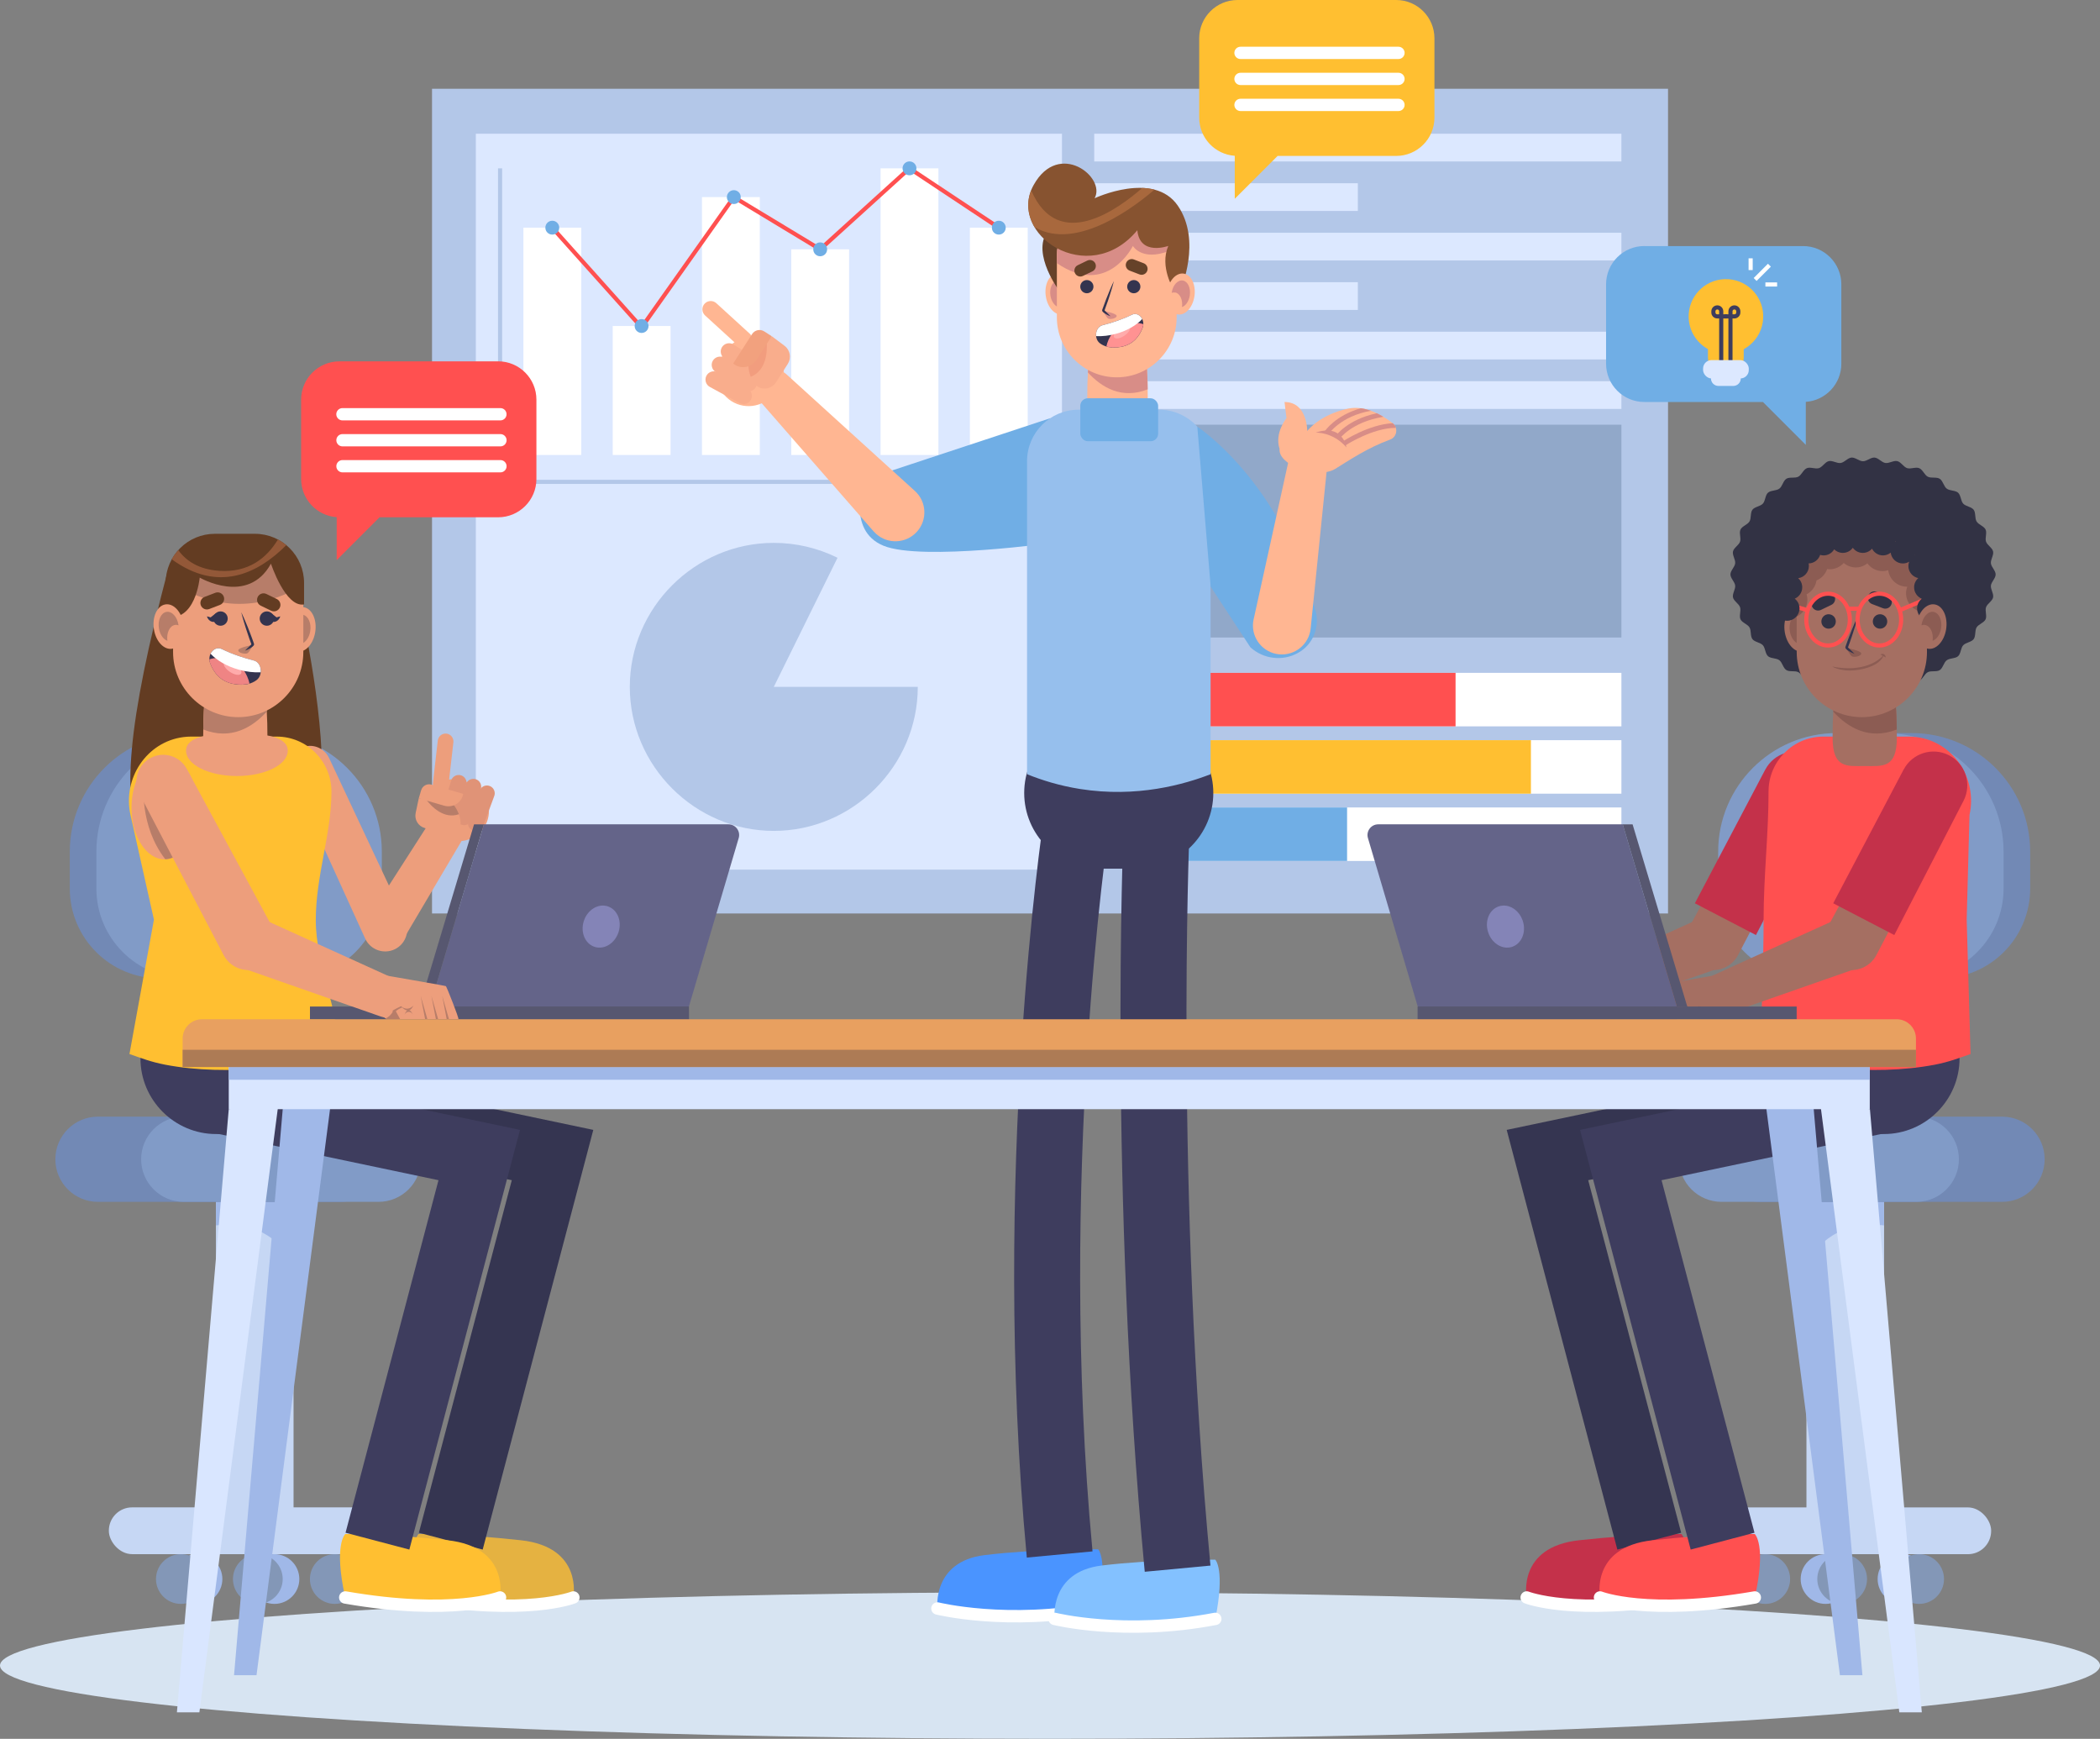 <?xml version="1.0" encoding="UTF-8"?>
<svg xmlns="http://www.w3.org/2000/svg" viewBox="0 0 509.13 421.52">
  <rect x="0" y="0" width="509.13" height="421.52" fill="#808080" stroke="none"/>
  <defs>
    <style>
      .cls-1 {
        fill: #a0b8e8;
      }

      .cls-1, .cls-2, .cls-3, .cls-4, .cls-5, .cls-6, .cls-7, .cls-8, .cls-9, .cls-10, .cls-11, .cls-12, .cls-13, .cls-14, .cls-15, .cls-16, .cls-17, .cls-18, .cls-19, .cls-20, .cls-21, .cls-22, .cls-23, .cls-24, .cls-25, .cls-26, .cls-27, .cls-28, .cls-29, .cls-30, .cls-31, .cls-32, .cls-33, .cls-34, .cls-35, .cls-36, .cls-37, .cls-38, .cls-39, .cls-40, .cls-41, .cls-42, .cls-43, .cls-44, .cls-45 {
        stroke-width: 0px;
      }

      .cls-2 {
        fill: #ff9292;
      }

      .cls-3 {
        fill: #f29d7e;
      }

      .cls-4 {
        fill: #323244;
      }

      .cls-5 {
        fill: #819bc7;
      }

      .cls-46 {
        stroke: #b3c7e8;
      }

      .cls-46, .cls-47, .cls-48, .cls-49, .cls-50, .cls-51, .cls-52, .cls-53 {
        fill: none;
      }

      .cls-46, .cls-47, .cls-48, .cls-49, .cls-51, .cls-52 {
        stroke-miterlimit: 10;
      }

      .cls-6 {
        fill: #c6d7f4;
      }

      .cls-7 {
        fill: #e5b241;
      }

      .cls-47, .cls-53 {
        stroke: #fff;
      }

      .cls-8 {
        fill: #f2a17e;
      }

      .cls-9 {
        fill: #664229;
      }

      .cls-10 {
        fill: #ffabab;
      }

      .cls-11 {
        fill: #8397b7;
      }

      .cls-12 {
        fill: #d88d87;
      }

      .cls-13 {
        fill: #dce8ff;
      }

      .cls-14 {
        fill: #c4314a;
      }

      .cls-15 {
        fill: #646489;
      }

      .cls-16 {
        fill: #34344f;
      }

      .cls-17 {
        fill: #e09377;
      }

      .cls-18 {
        fill: #ed9e7c;
      }

      .cls-19 {
        fill: #ffbf31;
      }

      .cls-20 {
        fill: #3e3d5e;
      }

      .cls-21 {
        fill: #83c1ff;
      }

      .cls-22 {
        fill: #875330;
      }

      .cls-48, .cls-49 {
        stroke: #3e3d5e;
      }

      .cls-23 {
        fill: #b3c7e8;
      }

      .cls-24 {
        fill: #ffb692;
      }

      .cls-25 {
        fill: #fff;
      }

      .cls-26 {
        fill: #935838;
      }

      .cls-27 {
        fill: #b77d69;
      }

      .cls-28 {
        fill: #7289b5;
      }

      .cls-29 {
        fill: #ef8484;
      }

      .cls-30 {
        fill: #8484b7;
      }

      .cls-49, .cls-51 {
        stroke-width: 16px;
      }

      .cls-31 {
        fill: #8c5c53;
      }

      .cls-32 {
        fill: #e8a060;
      }

      .cls-33 {
        fill: #96bfed;
      }

      .cls-34 {
        fill: #4a94ff;
      }

      .cls-50 {
        stroke: #fbb03b;
      }

      .cls-50, .cls-53 {
        stroke-linecap: round;
        stroke-linejoin: round;
      }

      .cls-35 {
        fill: #91a8c9;
      }

      .cls-36 {
        fill: #d7e4f2;
      }

      .cls-37 {
        fill: #a56f62;
      }

      .cls-38 {
        fill: #575770;
      }

      .cls-39 {
        fill: #d9e6ff;
      }

      .cls-51 {
        stroke: #353551;
      }

      .cls-40 {
        fill: #633c22;
      }

      .cls-41 {
        fill: #ad7b55;
      }

      .cls-42 {
        fill: #a8683d;
      }

      .cls-43 {
        fill: #f9ad8c;
      }

      .cls-44 {
        fill: #70aee5;
      }

      .cls-52 {
        stroke: #ff5050;
      }

      .cls-45 {
        fill: #ff5050;
      }

      .cls-53 {
        stroke-width: 3px;
      }
    </style>
  </defs>
  <g id="BACKGROUND">
    <ellipse class="cls-36" cx="254.57" cy="403.75" rx="254.57" ry="17.76"/>
    <g>
      <rect class="cls-23" x="104.74" y="21.52" width="299.66" height="199.92"/>
      <rect class="cls-13" x="115.36" y="32.42" width="142.11" height="178.39"/>
      <rect class="cls-13" x="265.29" y="32.42" width="127.81" height="6.72"/>
      <rect class="cls-13" x="265.29" y="44.42" width="63.91" height="6.72"/>
      <rect class="cls-13" x="265.29" y="56.42" width="127.81" height="6.72"/>
      <rect class="cls-13" x="265.29" y="68.41" width="63.91" height="6.72"/>
      <rect class="cls-13" x="265.29" y="80.41" width="127.81" height="6.72"/>
      <g>
        <rect class="cls-25" x="265.29" y="163.11" width="127.81" height="12.97"/>
        <rect class="cls-45" x="265.29" y="163.11" width="87.6" height="12.97"/>
        <rect class="cls-25" x="265.29" y="179.43" width="127.81" height="12.97"/>
        <rect class="cls-19" x="265.29" y="179.43" width="105.87" height="12.97"/>
        <rect class="cls-25" x="265.29" y="195.74" width="127.81" height="12.97"/>
        <rect class="cls-44" x="265.29" y="195.74" width="61.3" height="12.97"/>
      </g>
      <rect class="cls-13" x="265.29" y="92.41" width="127.81" height="6.72"/>
      <rect class="cls-35" x="265.29" y="102.95" width="127.81" height="51.59"/>
      <g>
        <polyline class="cls-46" points="121.24 40.81 121.24 116.81 245.34 116.81"/>
        <rect class="cls-25" x="126.9" y="55.19" width="14.02" height="55.1"/>
        <rect class="cls-25" x="148.55" y="79.03" width="14.02" height="31.26"/>
        <rect class="cls-25" x="170.19" y="47.78" width="14.02" height="62.51"/>
        <rect class="cls-25" x="191.84" y="60.44" width="14.02" height="49.85"/>
        <rect class="cls-25" x="213.49" y="40.81" width="14.02" height="69.48"/>
        <rect class="cls-25" x="235.14" y="55.19" width="14.02" height="55.1"/>
        <polyline class="cls-52" points="133.9 55.19 155.55 79.37 177.91 47.78 198.85 60.44 220.5 40.81 242.15 55.19"/>
        <path class="cls-44" d="m135.58,55.19c0,.93-.75,1.68-1.68,1.68s-1.68-.75-1.68-1.68.75-1.68,1.68-1.68,1.68.75,1.68,1.68Z"/>
        <path class="cls-44" d="m157.23,79.03c0,.93-.75,1.68-1.68,1.68s-1.68-.75-1.68-1.68.75-1.68,1.68-1.68,1.68.75,1.68,1.68Z"/>
        <path class="cls-44" d="m179.59,47.78c0,.93-.75,1.68-1.68,1.68s-1.68-.75-1.68-1.68.75-1.68,1.68-1.68,1.68.75,1.68,1.68Z"/>
        <path class="cls-44" d="m200.53,60.44c0,.93-.75,1.68-1.68,1.68s-1.68-.75-1.68-1.68.75-1.68,1.68-1.68,1.68.75,1.68,1.68Z"/>
        <path class="cls-44" d="m222.18,40.81c0,.93-.75,1.68-1.68,1.68s-1.68-.75-1.68-1.68.75-1.68,1.68-1.68,1.68.75,1.68,1.68Z"/>
        <path class="cls-44" d="m243.83,55.19c0,.93-.75,1.68-1.68,1.68s-1.68-.75-1.68-1.68.75-1.68,1.68-1.68,1.68.75,1.68,1.68Z"/>
      </g>
      <path class="cls-23" d="m187.6,166.51h34.91c0,19.15-15.76,34.91-34.91,34.91s-34.91-15.76-34.91-34.91,15.76-34.91,34.91-34.91c5.36,0,10.65,1.23,15.45,3.61l-15.45,31.3Z"/>
    </g>
  </g>
  <g id="OBJECTS">
    <g>
      <g>
        <g>
          <path class="cls-44" d="m254.62,101.38l-45.02,14.87s-4.63,12.27,4.61,16.05c9.24,3.78,42.01-.83,42.01-.83l-1.61-30.09Z"/>
          <g>
            <path class="cls-20" d="m266.65,173.89h9.17c10.09,0,18.34,8.25,18.34,18.34h0c0,10.09-8.25,18.34-18.34,18.34h-9.17c-10.09,0-18.34-8.25-18.34-18.34h0c0-10.09,8.25-18.34,18.34-18.34Z"/>
            <g>
              <g>
                <path class="cls-34" d="m266.24,375.57s2.42,2.39,0,14.36c0,0-23.69,4.5-38.97,0,0,0-1.34-11.4,11.46-12.95,12.8-1.55,27.51-1.41,27.51-1.41Z"/>
                <path class="cls-53" d="m227.27,389.92s16.94,4.22,38.97,0"/>
              </g>
              <path class="cls-49" d="m260.83,200.51s-12.57,84.37-3.92,176.32"/>
            </g>
            <g>
              <g>
                <path class="cls-21" d="m294.64,378.09s2.42,2.39,0,14.36c0,0-23.69,4.5-38.97,0,0,0-1.34-11.4,11.46-12.95,12.8-1.55,27.51-1.41,27.51-1.41Z"/>
                <path class="cls-53" d="m255.67,392.44s16.94,4.22,38.97,0"/>
              </g>
              <path class="cls-49" d="m280.36,201.86s-3.52,86.47,5.14,178.41"/>
            </g>
          </g>
          <path class="cls-33" d="m293.51,187.68c-6.32,2.44-17.84,5.79-31.74,3.57-4.95-.79-9.24-2.14-12.77-3.57v-75.88c0-6.9,5.59-12.48,12.48-12.48h19.54c6.9,0,12.48,5.59,12.48,12.48v75.88Z"/>
          <g>
            <g>
              <path class="cls-24" d="m278.26,96.23c0-20.28-3.28-9.74-7.33-9.74s-7.33-9.23-7.33,9.74c0,7.11,3.28,6.49,7.33,6.49s7.33.61,7.33-6.49Z"/>
              <path class="cls-12" d="m263.75,90.3c.69-10.86,3.64-3.82,7.18-3.82,3.92,0,7.12-9.88,7.32,7.9-6.26,2.47-11.12-.4-14.5-4.09Z"/>
            </g>
            <g>
              <g>
                <path class="cls-24" d="m260.16,70.65c.44,2.72-.68,5.21-2.5,5.56-1.82.35-3.66-1.58-4.1-4.31-.44-2.73.68-5.21,2.5-5.56,1.82-.35,3.66,1.58,4.1,4.31Z"/>
                <path class="cls-12" d="m258.23,70.92c.28-.05.56-.02.82.07,0-.05,0-.09-.02-.14-.29-1.8-1.5-3.07-2.71-2.85-1.2.23-1.94,1.87-1.65,3.67.22,1.38.99,2.45,1.88,2.77-.23-1.75.49-3.32,1.67-3.54Z"/>
              </g>
              <path class="cls-9" d="m254.95,55.06c-5.75,4.92,1.5,14.91,1.5,14.91v-11.66l-1.5-3.25Z"/>
              <path class="cls-24" d="m273.96,51.41h-7.33c-5.72,0-10.4,4.68-10.4,10.4v15.14c0,7.99,6.54,14.52,14.52,14.52h0c7.99,0,14.52-6.54,14.52-14.52v-14.23c0-6.22-5.09-11.32-11.32-11.32Z"/>
              <path class="cls-12" d="m273.96,51.41h-7.33c-5.72,0-10.4,4.68-10.4,10.4v1.98c12.26,8.42,18.43-4.17,18.43-4.17,0,0,2.47,4.36,10.32.54-1.17-5-5.67-8.76-11.01-8.76Z"/>
              <path class="cls-22" d="m275.73,55.82c-11.9,14.32-31.78.9-25.11-11.01,6.11-10.92,17.61-1.84,14.76,3.25,0,0,14.32-6.73,20.18,1.81,5.86,8.54.69,20.27.69,20.27h-1.72s-3.45-5.43-1.29-10.52c0,0-6.9,2.5-7.5-3.79Z"/>
              <path class="cls-42" d="m279.88,45.97c-.96-.25-1.96-.37-2.95-.41-5.84,5.16-20.39,15.8-26.93.57-1.24,3.12-.76,6.26.81,8.92,10.39,6.13,25.15-5.67,29.07-9.08Z"/>
              <path class="cls-9" d="m276.26,66.52l-2.4-.92c-.74-.29-1.12-1.13-.83-1.87h0c.29-.74,1.13-1.12,1.87-.83l2.4.92c.74.29,1.12,1.13.83,1.87h0c-.29.74-1.13,1.12-1.87.83Z"/>
              <path class="cls-9" d="m264.87,65.77l-2.32,1.12c-.72.35-1.59.04-1.93-.67h0c-.35-.72-.04-1.59.67-1.93l2.32-1.12c.72-.35,1.59-.04,1.93.67h0c.35.72.04,1.59-.67,1.93Z"/>
              <path class="cls-12" d="m267.38,75.33s3.34.61,3.35,1.24c.01.63-1.61.92-2.06.66-.45-.27-1.3-1.89-1.3-1.89Z"/>
              <g>
                <path class="cls-16" d="m270.07,68.09c-.36.75-.7,1.5-1.01,2.26-.32.76-.64,1.53-.93,2.3-.29.77-.59,1.55-.86,2.33l-.05.15s-.03.13,0,.23c.03.08.05.09.07.14.1.13.18.19.27.27.17.14.35.25.53.36.36.21.74.4,1.14.53-.28-.32-.59-.6-.88-.88-.15-.14-.29-.28-.43-.41-.06-.07-.13-.14-.15-.18,0,0-.01-.03,0,0,.03.05-.02.14,0,.08l.06-.14c.29-.77.56-1.54.82-2.31.27-.77.5-1.56.75-2.34.25-.78.46-1.58.66-2.38Z"/>
                <path class="cls-16" d="m276.48,69.49c0,.88-.72,1.6-1.6,1.6s-1.6-.72-1.6-1.6.71-1.6,1.6-1.6,1.6.72,1.6,1.6Z"/>
                <path class="cls-16" d="m265.1,69.49c0,.88-.72,1.6-1.6,1.6s-1.6-.72-1.6-1.6.72-1.6,1.6-1.6,1.6.72,1.6,1.6Z"/>
              </g>
              <g>
                <path class="cls-16" d="m267.27,78.85c1.94-.49,4.64-1.32,7.14-2.55,1.65-.82,3.33,1.22,2.61,3.16-.78,2.07-2.29,4.09-5.24,4.63-2.42.44-4.03-.06-5.11-.87-1.52-1.15-1.13-3.93.6-4.37Z"/>
                <path class="cls-2" d="m271.77,84.08c2.95-.54,4.46-2.55,5.24-4.63.11-.29.16-.59.17-.87-1.1-.38-2.53-.44-4.37.15-2.85.91-4.09,3.1-4.58,5.25,0,0,0,0,0,.01.93.28,2.09.36,3.55.09Z"/>
                <path class="cls-10" d="m270.12,81.79c.34.47,1.46.29,2.49-.42,1.04-.7,1.6-1.66,1.27-2.13-.34-.47-1.46-.29-2.49.42-1.04.7-1.6,1.66-1.27,2.13Z"/>
                <path class="cls-25" d="m267.27,78.85c1.94-.49,4.64-1.32,7.14-2.55,1.01-.5,2.03.07,2.51,1.04-1.4,1.5-3.62,2.82-6.29,3.56-1.71.48-3.39.66-4.89.58-.12-1.14.44-2.35,1.53-2.63Z"/>
              </g>
              <g>
                <path class="cls-24" d="m282.97,70.65c-.44,2.72.68,5.21,2.5,5.56s3.66-1.58,4.1-4.31c.44-2.73-.68-5.21-2.5-5.56-1.82-.35-3.66,1.58-4.1,4.31Z"/>
                <path class="cls-12" d="m284.89,70.92c-.28-.05-.56-.02-.82.07,0-.05,0-.09.02-.14.29-1.8,1.5-3.07,2.71-2.85,1.2.23,1.94,1.87,1.65,3.67-.22,1.38-.99,2.45-1.88,2.77.23-1.75-.49-3.32-1.67-3.54Z"/>
              </g>
            </g>
          </g>
          <path class="cls-44" d="m290.27,103.43s20.34,13.2,28.7,44.7c1.04,3.92-.66,8.12-4.2,10.1-.05.03-.11.06-.16.09-3.71,2.03-8.31,1.44-11.45-1.39l-9.64-14.71-3.24-38.78Z"/>
          <g>
            <path class="cls-24" d="m303.94,150.12l9.04-41.03c.54-2.47,2.99-4.04,5.46-3.49,2.3.51,3.81,2.66,3.57,4.94l-4.25,41.8c-.39,3.85-3.83,6.66-7.69,6.27-3.85-.39-6.66-3.83-6.27-7.69.03-.27.07-.54.13-.8Z"/>
            <g>
              <path class="cls-24" d="m310.23,108.79c-.48,3.99,9.34,7.43,13.49,4.87,3.39-2.09,7.88-5.13,13.28-7.09,1.72-.62,2.05-2.91.6-4.02-2.67-2.06-6.69-4.33-10.72-3.5-6.95,1.44-9.95,5.43-9.95,5.43,0,0,.08-7.03-5.51-7.03l.48,3.91s-2.95,3.59-1.68,7.43Z"/>
              <path class="cls-12" d="m318.96,104.88s4.15-.26,7.48,3.58c0,0-.84-5.85-7.48-3.58Z"/>
              <g>
                <path class="cls-12" d="m335.4,101.04c-.51-.31-1.05-.6-1.61-.87-7.19,1.56-9.89,5.42-10.01,5.6l.95.65s2.93-4.13,10.67-5.38Z"/>
                <path class="cls-12" d="m329.94,98.96c-6.23,1.76-8.7,5.48-8.82,5.67l.97.62s2.87-4.37,10.28-5.67c-.79-.28-1.61-.5-2.44-.61Z"/>
                <path class="cls-12" d="m337.65,102.59c-5.79.29-11.86,4.26-12.14,4.44l.64.96c.07-.04,6.64-4.3,12.26-4.27-.13-.42-.37-.82-.76-1.13Z"/>
              </g>
            </g>
          </g>
          <rect class="cls-44" x="261.91" y="96.55" width="18.87" height="10.41" rx="1.82" ry="1.82"/>
          <path class="cls-24" d="m211.81,128.83l-27.64-31.65c-1.67-1.91-1.47-4.8.44-6.47,1.77-1.55,4.4-1.49,6.1.06l31.1,28.25c2.87,2.6,3.08,7.04.47,9.9s-7.04,3.08-9.9.47c-.2-.18-.39-.38-.57-.58Z"/>
          <g>
            <path class="cls-24" d="m188.82,93.61l-.82,1.28c-2.31,3.6-7.09,4.64-10.69,2.34h0c-3.6-2.31-4.64-7.09-2.34-10.69l.82-1.28c2.31-3.6,7.09-4.64,10.69-2.34h0c3.6,2.31,4.64,7.09,2.34,10.69Z"/>
            <path class="cls-24" d="m181.93,83.77h0c-.75.82-2.03.88-2.85.13l-8.13-7.42c-.82-.75-.88-2.03-.13-2.85h0c.75-.82,2.03-.88,2.85-.13l8.13,7.42c.82.75.88,2.03.13,2.85Z"/>
            <path class="cls-43" d="m183.27,93.84h0c-.55.96-1.79,1.3-2.75.75l-6.96-4.38c-.96-.55-1.3-1.79-.75-2.75h0c.55-.96,1.79-1.3,2.75-.75l6.96,4.38c.96.55,1.3,1.79.75,2.75Z"/>
            <path class="cls-43" d="m185.46,90.6h0c-.55.96-1.79,1.3-2.75.75l-6.96-4.38c-.96-.55-1.3-1.79-.75-2.75h0c.55-.96,1.79-1.3,2.75-.75l6.96,4.38c.96.55,1.3,1.79.75,2.75Z"/>
            <path class="cls-43" d="m182.09,96.84h0c-.49,1-1.7,1.41-2.7.93l-7.22-3.93c-1-.49-1.41-1.7-.93-2.7h0c.49-1,1.7-1.41,2.7-.93l7.22,3.93c1,.49,1.41,1.7.93,2.7Z"/>
            <path class="cls-43" d="m181.52,87.24h0c-.3,2.18.31,4.39,1.67,6.12h0c1.5,1.34,3.85,1.02,4.94-.67l2.87-4.48c.92-1.44.58-3.35-.79-4.38l-3.1-2.33-5.58,5.74Z"/>
            <path class="cls-3" d="m185.88,82.75l-4.37,4.49c-.19,1.4,0,2.81.51,4.1,3.76-1.51,4.04-6.02,3.86-8.59Z"/>
            <path class="cls-8" d="m177.76,88.11l4.57-7.12c.64-1,1.96-1.29,2.96-.65l1.8,1.16-3.66,5.71c-1.2,1.87-3.75,2.38-5.53,1.04-.11-.08-.17-.14-.14-.14Z"/>
          </g>
        </g>
        <g>
          <path class="cls-19" d="m338.5,0h-38.47c-5.13,0-9.29,4.16-9.29,9.29v19.23c0,4.9,3.8,8.91,8.62,9.25v10.42l10.39-10.39h28.74c5.13,0,9.28-4.16,9.28-9.29V9.29c0-5.13-4.16-9.29-9.28-9.29Z"/>
          <g>
            <path class="cls-25" d="m299.26,12.82h0c0,.82.67,1.49,1.49,1.49h38.3c.82,0,1.49-.67,1.49-1.49h0c0-.82-.67-1.49-1.49-1.49h-38.3c-.82,0-1.49.67-1.49,1.49Z"/>
            <path class="cls-25" d="m300.75,20.62h38.3c.82,0,1.49-.67,1.49-1.49h0c0-.82-.67-1.49-1.49-1.49h-38.3c-.82,0-1.49.67-1.49,1.49h0c0,.82.67,1.49,1.49,1.49Z"/>
            <path class="cls-25" d="m300.75,26.92h38.3c.82,0,1.49-.67,1.49-1.49h0c0-.82-.67-1.49-1.49-1.49h-38.3c-.82,0-1.49.67-1.49,1.49h0c0,.82.67,1.49,1.49,1.49Z"/>
          </g>
        </g>
      </g>
      <g>
        <g>
          <path class="cls-45" d="m120.77,87.6h-38.47c-5.13,0-9.29,4.16-9.29,9.29v19.23c0,4.9,3.8,8.91,8.62,9.25v10.42l10.39-10.39h28.74c5.13,0,9.29-4.16,9.29-9.29v-19.23c0-5.13-4.16-9.29-9.29-9.29Z"/>
          <g>
            <path class="cls-25" d="m81.53,100.42h0c0,.82.67,1.49,1.49,1.49h38.3c.82,0,1.49-.67,1.49-1.49h0c0-.82-.67-1.49-1.49-1.49h-38.3c-.82,0-1.49.67-1.49,1.49Z"/>
            <path class="cls-25" d="m83.03,108.21h38.3c.82,0,1.49-.67,1.49-1.49h0c0-.82-.67-1.49-1.49-1.49h-38.3c-.82,0-1.49.67-1.49,1.49h0c0,.82.67,1.49,1.49,1.49Z"/>
            <path class="cls-25" d="m83.03,114.51h38.3c.82,0,1.49-.67,1.49-1.49h0c0-.82-.67-1.49-1.49-1.49h-38.3c-.82,0-1.49.67-1.49,1.49h0c0,.82.67,1.49,1.49,1.49Z"/>
          </g>
        </g>
        <g>
          <g>
            <rect class="cls-6" x="52.35" y="282.68" width="18.82" height="93.48"/>
            <path class="cls-1" d="m52.35,297.05c8.88-1.18,15.07,2.92,18.82,9v-23.37h-18.82v14.37Z"/>
            <g>
              <path class="cls-28" d="m45.67,177.71h11.71c15.86,0,28.74,12.88,28.74,28.74v8.94c0,12.02-9.76,21.78-21.78,21.78h-25.64c-12.02,0-21.78-9.76-21.78-21.78v-8.94c0-15.86,12.88-28.74,28.74-28.74Z"/>
              <path class="cls-5" d="m52.12,177.71h11.71c15.86,0,28.74,12.88,28.74,28.74v8.94c0,12.02-9.76,21.78-21.78,21.78h-25.64c-12.02,0-21.78-9.76-21.78-21.78v-8.94c0-15.86,12.88-28.74,28.74-28.74Z"/>
            </g>
            <g>
              <path class="cls-28" d="m82.52,291.35H23.75c-5.71,0-10.33-4.63-10.33-10.33h0c0-5.71,4.63-10.33,10.33-10.33h58.77c5.71,0,10.33,4.63,10.33,10.33h0c0,5.71-4.63,10.33-10.33,10.33Z"/>
              <path class="cls-5" d="m91.75,291.35h-47.2c-5.71,0-10.33-4.63-10.33-10.33h0c0-5.71,4.63-10.33,10.33-10.33h47.2c5.71,0,10.33,4.63,10.33,10.33h0c0,5.71-4.63,10.33-10.33,10.33Z"/>
            </g>
            <rect class="cls-6" x="26.39" y="365.41" width="72.48" height="11.34" rx="5.63" ry="5.63"/>
            <g>
              <path class="cls-1" d="m53.91,382.78c0,3.33-2.7,6.03-6.03,6.03s-6.03-2.7-6.03-6.03,2.7-6.03,6.03-6.03,6.03,2.7,6.03,6.03Z"/>
              <path class="cls-11" d="m49.88,382.78c0,3.33-2.7,6.03-6.03,6.03s-6.03-2.7-6.03-6.03,2.7-6.03,6.03-6.03,6.03,2.7,6.03,6.03Z"/>
            </g>
            <g>
              <path class="cls-1" d="m72.57,382.78c0,3.33-2.7,6.03-6.03,6.03s-6.03-2.7-6.03-6.03,2.7-6.03,6.03-6.03,6.03,2.7,6.03,6.03Z"/>
              <path class="cls-11" d="m68.54,382.78c0,3.33-2.7,6.03-6.03,6.03s-6.03-2.7-6.03-6.03,2.7-6.03,6.03-6.03,6.03,2.7,6.03,6.03Z"/>
            </g>
            <g>
              <path class="cls-1" d="m91.23,382.78c0,3.33-2.7,6.03-6.03,6.03s-6.03-2.7-6.03-6.03,2.7-6.03,6.03-6.03,6.03,2.7,6.03,6.03Z"/>
              <path class="cls-11" d="m87.2,382.78c0,3.33-2.7,6.03-6.03,6.03s-6.03-2.7-6.03-6.03,2.7-6.03,6.03-6.03,6.03,2.7,6.03,6.03Z"/>
            </g>
          </g>
          <g>
            <g>
              <g>
                <path class="cls-7" d="m101.47,371.88s-2.86,2.56,0,15.37c0,0,19.45,4.82,37.53,0,0,0,2.44-12.21-12.71-13.87-15.15-1.66-24.83-1.51-24.83-1.51Z"/>
                <path class="cls-53" d="m139.01,387.25s-11.46,4.52-37.53,0"/>
              </g>
              <polyline class="cls-51" points="67.05 265.93 133.96 280 109.29 373.6"/>
            </g>
            <path class="cls-20" d="m52.39,238.23h9.17c10.09,0,18.34,8.25,18.34,18.34h0c0,10.09-8.25,18.34-18.34,18.34h-9.17c-10.09,0-18.34-8.25-18.34-18.34h0c0-10.09,8.25-18.34,18.34-18.34Z"/>
            <g>
              <g>
                <path class="cls-19" d="m83.7,371.88s-2.86,2.56,0,15.37c0,0,19.45,4.82,37.53,0,0,0,2.44-12.21-12.71-13.87-15.15-1.66-24.83-1.51-24.83-1.51Z"/>
                <path class="cls-53" d="m121.23,387.25s-11.46,4.52-37.53,0"/>
              </g>
              <polyline class="cls-49" points="49.27 265.93 116.19 280 91.51 373.6"/>
            </g>
            <path class="cls-40" d="m40.84,137.7c-20.25,76.41-4.83,73.83,23.02,75.65,27.86,1.83,6.24-77.78,6.24-77.78l-29.26,2.13Z"/>
            <g>
              <path class="cls-18" d="m115.25,198.21l-17.62,29.76c-1.41,2.38-4.47,3.16-6.85,1.75-2.38-1.41-3.16-4.47-1.75-6.85.03-.05.07-.11.09-.15l18.68-29.1c1.31-2.04,4.02-2.63,6.05-1.32,1.99,1.28,2.59,3.9,1.4,5.92Z"/>
              <path class="cls-18" d="m79.77,183.72l18.45,39.32c1.25,2.67.1,5.85-2.56,7.1-2.67,1.25-5.85.1-7.1-2.56,0-.01-.02-.05-.03-.06l-17.99-39.53c-1.16-2.55-.03-5.57,2.52-6.73,2.53-1.15,5.52-.05,6.7,2.47Z"/>
            </g>
            <g>
              <path class="cls-18" d="m107.82,203.21l1.38.4c3.87,1.13,7.92-1.09,9.05-4.96h0c1.13-3.87-1.09-7.92-4.96-9.05l-1.38-.4c-3.87-1.13-7.92,1.09-9.05,4.96h0c-1.13,3.87,1.09,7.92,4.96,9.05Z"/>
              <path class="cls-18" d="m106.63,191.94h0c1.04.12,1.99-.63,2.11-1.67l1.18-10.32c.12-1.04-.63-1.99-1.67-2.11h0c-1.04-.12-1.99.63-2.11,1.67l-1.18,10.32c-.12,1.04.63,1.99,1.67,2.11Z"/>
              <path class="cls-17" d="m111.91,199.93h0c.99.34,2.08-.18,2.42-1.17l2.23-7.43c.34-.99-.18-2.08-1.17-2.42h0c-.99-.34-2.08.18-2.42,1.17l-2.23,7.43c-.34.99.18,2.08,1.17,2.42Z"/>
              <path class="cls-17" d="m108.35,198.99h0c.99.34,2.08-.18,2.42-1.17l2.23-7.43c.34-.99-.18-2.08-1.17-2.42h0c-.99-.34-2.08.18-2.42,1.17l-2.23,7.43c-.34.99.18,2.08,1.17,2.42Z"/>
              <path class="cls-17" d="m114.61,201.34h0c.96.41,2.09-.05,2.49-1.01l2.7-7.28c.41-.96-.05-2.09-1.01-2.49h0c-.96-.41-2.09.05-2.49,1.01l-2.7,7.28c-.41.96.05,2.09,1.01,2.49Z"/>
              <path class="cls-18" d="m109.07,194.15h0c1.56,1.37,2.51,3.31,2.61,5.39h0c-.23,1.89-2.1,3.11-3.93,2.58l-4.82-1.41c-1.55-.45-2.49-2.03-2.16-3.61l.76-3.58,7.53.62Z"/>
              <path class="cls-27" d="m103.18,193.66l5.89.49c1,.88,1.75,1.99,2.18,3.23-3.62,1.26-6.6-1.78-8.07-3.72Z"/>
              <path class="cls-18" d="m112.28,192.44l-7.67-2.24c-1.07-.31-2.19.3-2.51,1.38l-.57,1.94,6.15,1.79c2.02.59,4.14-.63,4.58-2.69.03-.13.03-.2,0-.19Z"/>
            </g>
            <g>
              <path class="cls-19" d="m31.38,255.51c2.94,1.01,5.13,1.9,8.63,2.58,15.47,2.98,33.4.22,42.16-2.58,0-10.82-5.61-21.64-5.61-32.46s3.79-20.76,3.8-31.15c.01-7.33-5.94-13.34-13.27-13.34h-20.77c-.61,0-1.23.04-1.85.12-8.96,1.15-14.8,10.07-12.83,18.89l5.68,25.36-5.93,32.57Z"/>
              <path class="cls-18" d="m45.11,181.98c0,3.39,5.52,6.14,12.33,6.14s12.33-2.75,12.33-6.14-5.52-4.22-12.33-4.22-12.33.83-12.33,4.22Z"/>
            </g>
            <g>
              <g>
                <path class="cls-18" d="m49.26,178.8c0-21.56,3.49-10.36,7.79-10.36s7.79-9.82,7.79,10.36c0,7.56-3.49,6.9-7.79,6.9s-7.79.65-7.79-6.9Z"/>
                <path class="cls-27" d="m64.68,172.5c-.73-11.54-3.87-4.06-7.63-4.06-4.17,0-7.57-10.51-7.78,8.4,6.66,2.63,11.83-.42,15.41-4.34Z"/>
              </g>
              <g>
                <path class="cls-18" d="m69.26,151.89c-.48,2.96.74,5.67,2.71,6.04,1.98.38,3.97-1.72,4.45-4.68.48-2.96-.73-5.67-2.71-6.04-1.98-.38-3.97,1.72-4.45,4.68Z"/>
                <path class="cls-27" d="m71.36,152.19c-.3-.06-.6-.02-.9.08,0-.05.01-.1.02-.15.32-1.96,1.63-3.34,2.94-3.09,1.31.25,2.11,2.04,1.79,3.99-.24,1.5-1.08,2.67-2.05,3.01.25-1.9-.54-3.6-1.81-3.84Z"/>
              </g>
              <path class="cls-50" d="m69.33,160.12c0-2.5,1.29-4.53,2.89-4.53"/>
              <path class="cls-18" d="m54.26,130.3h7.97c6.22,0,11.31,5.09,11.31,11.3v16.46c0,8.68-7.1,15.79-15.79,15.79h0c-8.68,0-15.79-7.1-15.79-15.79v-15.46c0-6.76,5.53-12.3,12.3-12.3Z"/>
              <path class="cls-27" d="m73.54,141.82v-.22c0-6.22-5.09-11.3-11.3-11.3h-7.97c-6.38,0-11.66,4.92-12.24,11.15,12.98,8.14,24.27,4.73,31.51.37Z"/>
              <path class="cls-40" d="m40.09,149.38c7.3,1.81,8.33-9.36,8.33-9.36,0,0,11.65,6.82,17.27-3.38,0,0,3.51,10.7,8.03,9.88v-5.2c0-6.59-5.34-11.92-11.92-11.92h-9.71c-6.54,0-11.86,5.27-11.92,11.82l-.07,8.17Z"/>
              <path class="cls-26" d="m69.41,132.15c-.62-.52-1.3-.97-2.03-1.36-2.71,4.47-7.09,8.04-14.17,7.59-4.87-.31-8-2.3-9.99-5.01-.61.67-1.14,1.41-1.58,2.21,11.22,8.19,20.85,3.51,27.77-3.43Z"/>
              <path class="cls-40" d="m50.72,147.64l2.61-1c.81-.31,1.22-1.22.91-2.03h0c-.31-.81-1.22-1.22-2.03-.91l-2.61,1c-.81.31-1.22,1.22-.91,2.03h0c.31.81,1.22,1.22,2.03.91Z"/>
              <path class="cls-40" d="m63.21,146.82l2.52,1.22c.78.38,1.72.05,2.1-.73h0c.38-.78.05-1.72-.73-2.1l-2.52-1.22c-.78-.38-1.72-.05-2.1.73h0c-.38.78-.05,1.72.73,2.1Z"/>
              <path class="cls-27" d="m61.41,156.3s-3.63.66-3.64,1.34c-.02.68,1.75,1,2.23.71.49-.29,1.41-2.06,1.41-2.06Z"/>
              <g>
                <path class="cls-16" d="m58.49,148.42c.39.81.76,1.63,1.1,2.46.35.83.7,1.66,1.01,2.5.32.84.64,1.68.93,2.53l.05.16s.03.14,0,.25c-.03.09-.05.1-.08.15-.1.14-.2.21-.29.29-.18.16-.38.27-.58.4-.4.23-.8.43-1.24.58.31-.34.64-.65.96-.95.16-.15.32-.3.46-.45.07-.07.14-.16.16-.2,0,0,.02-.03,0,0-.03.05.02.15,0,.09l-.06-.16c-.32-.83-.61-1.67-.89-2.52-.29-.84-.55-1.69-.81-2.54-.27-.85-.5-1.71-.72-2.58Z"/>
                <g>
                  <path class="cls-16" d="m51.73,149.95c0,.96.78,1.74,1.74,1.74s1.74-.78,1.74-1.74-.78-1.74-1.74-1.74-1.74.78-1.74,1.74Z"/>
                  <path class="cls-16" d="m52.32,150.46c-.25.6-1.79.35-2.14-1.05l.89.25,1.24-.99v1.79Z"/>
                </g>
                <g>
                  <path class="cls-16" d="m62.96,149.95c0,.96.78,1.74,1.74,1.74s1.74-.78,1.74-1.74-.78-1.74-1.74-1.74-1.74.78-1.74,1.74Z"/>
                  <path class="cls-16" d="m65.8,150.46c.25.6,1.79.35,2.14-1.05l-.89.25-1.24-.99v1.79Z"/>
                </g>
              </g>
              <g>
                <path class="cls-16" d="m61.54,160.12c-2.11-.54-5.04-1.43-7.76-2.78-1.79-.89-3.62,1.32-2.83,3.44.84,2.25,2.49,4.44,5.7,5.03,2.63.48,4.38-.06,5.55-.94,1.66-1.25,1.22-4.27-.66-4.75Z"/>
                <path class="cls-29" d="m56.64,165.81c-3.2-.59-4.85-2.78-5.7-5.03-.12-.32-.17-.64-.18-.95,1.2-.41,2.74-.48,4.75.16,3.1.99,4.44,3.36,4.98,5.7,0,0,0,0,0,.01-1.01.3-2.27.39-3.86.1Z"/>
                <path class="cls-10" d="m58.43,163.31c-.37.52-1.58.31-2.71-.45-1.13-.77-1.74-1.8-1.38-2.32.37-.52,1.58-.31,2.71.45,1.13.77,1.74,1.8,1.38,2.32Z"/>
                <path class="cls-25" d="m61.54,160.12c-2.11-.54-5.04-1.43-7.76-2.78-1.1-.54-2.21.08-2.73,1.13,1.52,1.63,3.93,3.06,6.84,3.87,1.86.52,3.68.72,5.32.63.13-1.24-.48-2.56-1.67-2.86Z"/>
              </g>
              <g>
                <path class="cls-18" d="m44.48,151.21c.48,2.96-.73,5.67-2.71,6.04-1.98.38-3.97-1.72-4.45-4.68-.48-2.96.74-5.67,2.71-6.04,1.98-.38,3.97,1.72,4.45,4.68Z"/>
                <path class="cls-27" d="m42.38,151.5c.3-.06.6-.02.9.08,0-.05-.01-.1-.02-.15-.32-1.96-1.63-3.34-2.94-3.09-1.31.25-2.11,2.04-1.79,3.99.24,1.5,1.08,2.67,2.05,3.01-.25-1.9.54-3.6,1.81-3.84Z"/>
              </g>
            </g>
          </g>
          <g>
            <path class="cls-15" d="m167.02,244.02l-62.82-.02,13.12-44.17h59.28c1.74,0,2.99,1.67,2.49,3.34l-12.07,40.84Z"/>
            <rect class="cls-38" x="75.15" y="244" width="91.87" height="3.14"/>
            <rect class="cls-38" x="104.2" y="244" width="62.82" height="3.14"/>
            <polygon class="cls-38" points="117.32 199.84 114.93 199.84 101.63 244.14 104.2 244 117.32 199.84"/>
            <path class="cls-30" d="m149.95,225.99c-.88,2.71-3.48,4.3-5.8,3.54-2.32-.76-3.49-3.57-2.6-6.28.88-2.71,3.48-4.3,5.8-3.54,2.32.76,3.49,3.57,2.6,6.28Z"/>
          </g>
          <g>
            <g>
              <ellipse class="cls-18" cx="39.88" cy="195.79" rx="8" ry="12.52"/>
              <path class="cls-27" d="m44.85,205.59l-9.97-15.5s-1.13,10.07,5.2,18.21c1.8-.07,3.45-1.07,4.77-2.7Z"/>
            </g>
            <path class="cls-18" d="m92.26,246.4l-34.47-12.06c-3.39-1.19-5.18-4.9-3.99-8.29,1.19-3.39,4.9-5.18,8.29-3.99.18.06.37.14.54.22l33.25,15.1c2.45,1.11,3.53,4,2.42,6.44-1.05,2.31-3.69,3.39-6.04,2.58Z"/>
            <path class="cls-18" d="m45.27,186.38l20.96,38.73c1.79,3.31.56,7.44-2.75,9.23-3.31,1.79-7.44.56-9.23-2.75-.01-.02-.04-.07-.05-.09l-20.38-39.04c-1.66-3.17-.43-7.09,2.75-8.75,3.14-1.64,7.02-.44,8.7,2.66Z"/>
          </g>
          <g>
            <path class="cls-18" d="m93.14,236.89c.27-.27.65-.38,1.02-.32,2.71.47,13.81,2.38,13.95,2.49.17.13,3.28,7.95,3.02,8-.26.04-17.31,0-17.31,0,0,0-7.34-3.5-.69-10.17Z"/>
            <path class="cls-27" d="m100.23,243.77c-1.13,1.15-2.19.71-2.7.38l-.3-.23s-2.02.95-2.05,1.11c0,.02.02.09.05.18-.38.8-1.01,1.32-1.74,1.67.21.12.34.18.34.18,0,0,1.3,0,3.18,0l-1.03-1.89s.19-.41,1.52-.95c.28.29.74.67,1.24.74-.42.28-.67,1.01-.67,1.01.32-.69,1.49-1.16,2.09.11-.33-.74-.63-1.08-.91-1.19.34-.14.67-.47.97-1.13Z"/>
            <g>
              <path class="cls-27" d="m108.3,247.08l-1.09-5.71,1.64,5.71c-.18,0-.36,0-.55,0Z"/>
              <path class="cls-27" d="m103.62,247.08c-.18,0-.37,0-.55,0l-1.09-5.71,1.64,5.71Z"/>
              <path class="cls-27" d="m104.59,241.37l1.64,5.71c-.18,0-.36,0-.55,0l-1.09-5.71Z"/>
            </g>
          </g>
        </g>
      </g>
      <g>
        <g>
          <g>
            <rect class="cls-6" x="437.96" y="282.68" width="18.82" height="93.48" transform="translate(894.74 658.84) rotate(180)"/>
            <path class="cls-1" d="m456.78,297.05c-8.88-1.18-15.07,2.92-18.82,9v-23.37h18.82v14.37Z"/>
            <g>
              <path class="cls-28" d="m444.79,177.71h25.64c12.02,0,21.78,9.76,21.78,21.78v8.94c0,15.86-12.88,28.74-28.74,28.74h-11.71c-15.86,0-28.74-12.88-28.74-28.74v-8.94c0-12.02,9.76-21.78,21.78-21.78Z" transform="translate(915.22 414.88) rotate(180)"/>
              <path class="cls-5" d="m438.33,177.71h25.64c12.02,0,21.78,9.76,21.78,21.78v8.94c0,15.86-12.88,28.74-28.74,28.74h-11.71c-15.86,0-28.74-12.88-28.74-28.74v-8.94c0-12.02,9.76-21.78,21.78-21.78Z" transform="translate(902.31 414.88) rotate(180)"/>
            </g>
            <g>
              <path class="cls-28" d="m426.61,291.35h58.77c5.71,0,10.33-4.63,10.33-10.33h0c0-5.71-4.63-10.33-10.33-10.33h-58.77c-5.71,0-10.33,4.63-10.33,10.33h0c0,5.71,4.63,10.33,10.33,10.33Z"/>
              <path class="cls-5" d="m417.39,291.35h47.2c5.71,0,10.33-4.63,10.33-10.33h0c0-5.71-4.63-10.33-10.33-10.33h-47.2c-5.71,0-10.33,4.63-10.33,10.33h0c0,5.71,4.63,10.33,10.33,10.33Z"/>
            </g>
            <rect class="cls-6" x="410.27" y="365.41" width="72.48" height="11.34" rx="5.63" ry="5.63" transform="translate(893.01 742.17) rotate(180)"/>
            <g>
              <path class="cls-1" d="m455.22,382.78c0,3.33,2.7,6.03,6.03,6.03s6.03-2.7,6.03-6.03-2.7-6.03-6.03-6.03-6.03,2.7-6.03,6.03Z"/>
              <path class="cls-11" d="m459.25,382.78c0,3.33,2.7,6.03,6.03,6.03s6.03-2.7,6.03-6.03-2.7-6.03-6.03-6.03-6.03,2.7-6.03,6.03Z"/>
            </g>
            <g>
              <path class="cls-1" d="m436.56,382.78c0,3.33,2.7,6.03,6.03,6.03s6.03-2.7,6.03-6.03-2.7-6.03-6.03-6.03-6.03,2.7-6.03,6.03Z"/>
              <path class="cls-11" d="m440.59,382.78c0,3.33,2.7,6.03,6.03,6.03s6.03-2.7,6.03-6.03-2.7-6.03-6.03-6.03-6.03,2.7-6.03,6.03Z"/>
            </g>
            <g>
              <path class="cls-1" d="m417.91,382.78c0,3.33,2.7,6.03,6.03,6.03s6.03-2.7,6.03-6.03-2.7-6.03-6.03-6.03-6.03,2.7-6.03,6.03Z"/>
              <path class="cls-11" d="m421.94,382.78c0,3.33,2.7,6.03,6.03,6.03s6.03-2.7,6.03-6.03-2.7-6.03-6.03-6.03-6.03,2.7-6.03,6.03Z"/>
            </g>
          </g>
          <g>
            <g>
              <path class="cls-37" d="m379.71,237.38l33.25-15.1c3.27-1.49,7.13-.04,8.61,3.23,1.49,3.27.04,7.13-3.23,8.61-.18.08-.36.15-.54.22l-34.47,12.06c-2.54.89-5.31-.45-6.2-2.99-.84-2.39.32-5,2.58-6.04Z"/>
              <path class="cls-37" d="m441.77,192.46l-20.38,39.04c-1.74,3.33-5.85,4.63-9.19,2.89-3.33-1.74-4.63-5.85-2.89-9.19.01-.02.04-.07.05-.09l20.96-38.73c1.7-3.15,5.64-4.32,8.79-2.62,3.12,1.69,4.3,5.57,2.66,8.7Z"/>
            </g>
            <g>
              <path class="cls-37" d="m382.45,236.89c-.27-.27-.65-.38-1.02-.32-2.71.47-13.8,2.38-13.95,2.49-.17.13-3.27,7.95-3.02,8,.26.04,17.31,0,17.31,0,0,0,7.34-3.5.69-10.17Z"/>
              <path class="cls-31" d="m375.36,243.77c1.13,1.15,2.19.71,2.7.38l.3-.23s2.02.95,2.05,1.11c0,.02-.02.09-.05.18.38.8,1.01,1.32,1.74,1.67-.21.12-.34.18-.34.18,0,0-1.3,0-3.18,0l1.03-1.89s-.19-.41-1.52-.95c-.28.29-.74.67-1.24.74.42.28.67,1.01.67,1.01-.32-.69-1.49-1.16-2.09.11.33-.74.63-1.08.91-1.19-.34-.14-.67-.47-.97-1.13Z"/>
              <g>
                <path class="cls-31" d="m367.29,247.08l1.09-5.71-1.64,5.71c.18,0,.36,0,.55,0Z"/>
                <path class="cls-31" d="m371.98,247.08c.18,0,.37,0,.55,0l1.09-5.71-1.64,5.71Z"/>
                <path class="cls-31" d="m371,241.37l-1.64,5.71c.18,0,.36,0,.55,0l1.09-5.71Z"/>
              </g>
            </g>
            <path class="cls-14" d="m427.98,186.55l-17.07,32.42,14.81,7.7,16.79-32.55c2.09-4.06.46-9.05-3.63-11.08h0c-3.98-1.98-8.82-.42-10.89,3.51Z"/>
          </g>
          <g>
            <g>
              <path class="cls-14" d="m407.66,371.88s2.86,2.56,0,15.37c0,0-19.45,4.82-37.53,0,0,0-2.44-12.21,12.71-13.87,15.15-1.66,24.83-1.51,24.83-1.51Z"/>
              <path class="cls-53" d="m370.13,387.25s11.46,4.52,37.53,0"/>
            </g>
            <polyline class="cls-51" points="442.09 265.93 375.17 280 399.85 373.6"/>
          </g>
          <path class="cls-20" d="m456.74,238.23h-9.17c-10.09,0-18.34,8.25-18.34,18.34h0c0,10.09,8.25,18.34,18.34,18.34h9.17c10.09,0,18.34-8.25,18.34-18.34h0c0-10.09-8.25-18.34-18.34-18.34Z"/>
          <g>
            <g>
              <path class="cls-45" d="m425.44,371.88s2.86,2.56,0,15.37c0,0-19.45,4.82-37.53,0,0,0-2.44-12.21,12.71-13.87,15.15-1.66,24.83-1.51,24.83-1.51Z"/>
              <path class="cls-53" d="m387.91,387.25s11.46,4.52,37.53,0"/>
            </g>
            <polyline class="cls-49" points="459.86 265.93 392.95 280 417.63 373.6"/>
          </g>
          <path class="cls-45" d="m477.75,255.51c-2.94,1.01-5.13,1.9-8.63,2.58-15.47,2.98-33.4.22-42.16-2.58,0-10.82.61-21.64.61-32.46s1.21-20.76,1.2-31.15c-.01-7.33,5.94-13.34,13.27-13.34h20.77c.61,0,1.23.04,1.85.12,8.96,1.15,14.8,10.07,12.83,18.89l-.68,25.36.93,32.57Z"/>
          <g>
            <path class="cls-4" d="m483.83,139.26c0,.93-1.05,1.79-1.15,2.69-.1.92.73,1.99.53,2.88-.2.9-1.41,1.51-1.71,2.38-.3.87.28,2.1-.11,2.93-.39.83-1.7,1.17-2.18,1.96-.47.78-.16,2.1-.71,2.84-.55.73-1.9.8-2.53,1.48-.62.67-.56,2.03-1.24,2.65-.68.61-2.02.43-2.76.99-.73.55-.92,1.89-1.7,2.39-.77.49-2.07.07-2.89.5-.81.42-1.22,1.71-2.08,2.06-.84.35-2.05-.27-2.93.01-.87.28-1.48,1.49-2.39,1.7-.89.21-1.98-.6-2.89-.45-.9.14-1.7,1.24-2.62,1.31-.91.07-1.86-.89-2.79-.89s-1.88.96-2.79.89c-.92-.07-1.72-1.17-2.62-1.31-.92-.14-2.01.66-2.89.45-.9-.21-1.52-1.42-2.39-1.7-.88-.28-2.09.34-2.93-.01-.85-.35-1.27-1.65-2.08-2.07-.82-.42-2.12-.01-2.89-.5-.78-.49-.97-1.84-1.7-2.39-.74-.56-2.08-.38-2.76-.99-.68-.62-.63-1.98-1.24-2.65-.62-.68-1.98-.75-2.53-1.48-.55-.74-.24-2.06-.71-2.84-.47-.79-1.79-1.13-2.18-1.96-.39-.83.19-2.06-.11-2.93-.3-.87-1.51-1.48-1.71-2.38-.2-.89.63-1.96.53-2.88-.1-.9-1.15-1.77-1.15-2.69s1.05-1.79,1.15-2.69c.1-.92-.73-1.99-.53-2.88.2-.9,1.41-1.51,1.71-2.38.3-.87-.28-2.1.11-2.93.39-.83,1.7-1.17,2.18-1.96.47-.78.16-2.1.71-2.84.55-.73,1.9-.8,2.53-1.48.62-.67.56-2.03,1.24-2.65.68-.61,2.02-.43,2.76-.99.73-.55.92-1.89,1.7-2.39.77-.49,2.07-.07,2.89-.5.81-.42,1.22-1.71,2.08-2.07.84-.35,2.05.27,2.93-.01.87-.28,1.48-1.49,2.39-1.7.89-.21,1.98.6,2.89.45.9-.14,1.7-1.24,2.62-1.31.91-.07,1.86.89,2.79.89s1.88-.96,2.79-.89c.92.07,1.72,1.17,2.62,1.31.92.14,2.01-.66,2.89-.45.9.21,1.52,1.42,2.39,1.7.88.28,2.09-.34,2.93.01.85.35,1.27,1.65,2.08,2.07.82.42,2.12.01,2.89.5.78.49.97,1.84,1.7,2.39.74.56,2.08.38,2.76.99.68.62.63,1.98,1.24,2.65.62.68,1.98.75,2.53,1.48.55.74.24,2.06.71,2.84.47.79,1.79,1.13,2.18,1.96.39.83-.19,2.06.11,2.93.3.87,1.51,1.48,1.71,2.38.2.89-.63,1.96-.53,2.88.1.9,1.15,1.77,1.15,2.69Z"/>
            <g>
              <g>
                <path class="cls-37" d="m459.88,178.8c0-21.56-3.49-10.36-7.79-10.36s-7.79-9.82-7.79,10.36c0,7.56,3.49,6.9,7.79,6.9s7.79.65,7.79-6.9Z"/>
                <path class="cls-31" d="m444.45,172.5c.73-11.54,3.87-4.06,7.63-4.06,4.17,0,7.57-10.51,7.78,8.4-6.66,2.63-11.83-.42-15.41-4.34Z"/>
              </g>
              <g>
                <path class="cls-37" d="m439.87,151.89c.48,2.96-.74,5.67-2.71,6.04-1.98.38-3.97-1.72-4.45-4.68-.48-2.96.73-5.67,2.71-6.04,1.98-.38,3.97,1.72,4.45,4.68Z"/>
                <path class="cls-31" d="m437.78,152.19c.3-.06.6-.02.9.08,0-.05-.01-.1-.02-.15-.32-1.96-1.63-3.34-2.94-3.09-1.31.25-2.11,2.04-1.79,3.99.24,1.5,1.08,2.67,2.05,3.01-.25-1.9.54-3.6,1.81-3.84Z"/>
              </g>
              <path class="cls-50" d="m439.8,160.12c0-2.5-1.29-4.53-2.89-4.53"/>
              <path class="cls-37" d="m454.87,130.3h-7.97c-6.22,0-11.3,5.09-11.3,11.3v16.46c0,8.68,7.1,15.79,15.79,15.79h0c8.68,0,15.79-7.1,15.79-15.79v-15.46c0-6.76-5.53-12.3-12.3-12.3Z"/>
              <path class="cls-31" d="m434.62,142.28c0-6.27,5.13-11.4,11.4-11.4h8.03c2.52,0,4.87.77,6.84,2.08.02.1.05.2.07.3.09-.03.17-.04.26-.06,3.16,2.25,5.23,5.94,5.23,10.09v5.08c-2.42-.13-4.34-2.12-4.34-4.57,0-.56.11-1.09.3-1.58-.03,0-.06,0-.09,0-2.33,0-4.24-1.75-4.53-4-.43.13-.88.23-1.36.23-1.52,0-2.85-.74-3.69-1.88-.78.61-1.75.99-2.81.99-1.12,0-2.14-.42-2.93-1.09-.84.93-2.05,1.53-3.4,1.53-.21,0-.41-.03-.62-.06-.43,1.25-1.37,2.27-2.58,2.77-.22,1.47-1.14,2.7-2.41,3.37.12.41.2.83.2,1.28,0,2.18-1.52,4-3.56,4.47v-7.53Z"/>
              <path class="cls-4" d="m456.5,147.44l-2.63-1.01c-.81-.31-1.23-1.23-.91-2.05h0c.31-.81,1.23-1.23,2.05-.91l2.63,1.01c.81.31,1.23,1.23.91,2.05h0c-.31.81-1.23,1.23-2.05.91Z"/>
              <path class="cls-4" d="m444.02,146.62l-2.54,1.23c-.79.38-1.74.05-2.12-.74h0c-.38-.79-.05-1.74.74-2.12l2.54-1.23c.79-.38,1.74-.05,2.12.74h0c.38.79.05,1.74-.74,2.12Z"/>
              <path class="cls-31" d="m447.58,157.05s3.66.67,3.67,1.35c.02.69-1.76,1.01-2.25.72-.49-.29-1.42-2.07-1.42-2.07Z"/>
              <g>
                <path class="cls-16" d="m450.53,149.11c-.39.82-.77,1.64-1.11,2.48-.35.84-.7,1.67-1.02,2.52-.32.85-.65,1.69-.94,2.55l-.05.16s-.03.14,0,.25c.03.09.05.1.08.15.11.14.2.21.29.29.19.16.39.28.58.4.4.23.81.44,1.25.59-.31-.35-.64-.65-.97-.96-.16-.15-.32-.31-.47-.45-.07-.07-.14-.16-.16-.2,0,0-.02-.03,0,0,.03.05-.02.15,0,.09l.06-.16c.32-.84.61-1.69.9-2.54.29-.85.55-1.71.82-2.56.27-.86.51-1.73.73-2.61Z"/>
                <path class="cls-4" d="m457.55,150.65c0,.97-.78,1.75-1.75,1.75s-1.75-.78-1.75-1.75.78-1.75,1.75-1.75,1.75.78,1.75,1.75Z"/>
                <path class="cls-4" d="m445.08,150.65c0,.97-.78,1.75-1.75,1.75s-1.75-.78-1.75-1.75.78-1.75,1.75-1.75,1.75.78,1.75,1.75Z"/>
              </g>
              <path class="cls-31" d="m457.19,159.39s-.08-1.27-1.33-.75l.63.35c-.85.91-4.48,4.13-12.29,2.59,0,0,2.53,1.67,7.33.61,3.77-.83,4.8-2.47,5.07-3.14l.59.33Z"/>
            </g>
            <g>
              <path class="cls-52" d="m448.48,150.2c0,3.47-2.36,6.28-5.28,6.28s-5.28-2.81-5.28-6.28,2.36-6.28,5.28-6.28,5.28,2.81,5.28,6.28Z"/>
              <path class="cls-52" d="m460.92,150.2c0,3.47-2.36,6.28-5.28,6.28s-5.28-2.81-5.28-6.28,2.36-6.28,5.28-6.28,5.28,2.81,5.28,6.28Z"/>
              <line class="cls-52" x1="460.52" y1="147.95" x2="466.45" y2="145.45"/>
              <line class="cls-52" x1="438.27" y1="147.95" x2="433.48" y2="146.5"/>
              <line class="cls-52" x1="450.8" y1="147.56" x2="448.05" y2="147.56"/>
            </g>
            <path class="cls-4" d="m432.1,144.72c-.7-.55-1.16-1.39-1.16-2.35,0-1.52,1.13-2.76,2.59-2.96-.6-.55-.98-1.33-.98-2.21,0-1.64,1.32-2.97,2.95-3-.04-.2-.06-.4-.06-.62,0-1.66,1.34-3,3-3,.29,0,.56.05.83.13.39-1.2,1.51-2.07,2.84-2.07.82,0,1.56.33,2.1.86.52-.88,1.47-1.47,2.57-1.47,1,0,1.87.49,2.42,1.24.55-.75,1.42-1.24,2.42-1.24,1.16,0,2.15.67,2.65,1.63.55-.62,1.34-1.02,2.24-1.02,1.53,0,2.77,1.14,2.96,2.62.51-.41,1.16-.67,1.87-.67,1.66,0,3,1.34,3,3,0,.37-.08.72-.2,1.04.45-.27.97-.43,1.53-.43,1.66,0,3,1.34,3,3,0,.89-.39,1.68-1.01,2.23,1.37.28,2.4,1.49,2.4,2.94,0,.95-.45,1.79-1.14,2.34,1.09.45,1.86,1.52,1.86,2.77,0,1.66-1.34,3-3,3s-3-1.34-3-3c0-.95.45-1.79,1.14-2.34-1.09-.45-1.86-1.52-1.86-2.77,0-.89.39-1.68,1.01-2.23-1.37-.28-2.4-1.49-2.4-2.94,0-.37.08-.72.2-1.04-.45.27-.97.43-1.53.43-1.53,0-2.77-1.14-2.96-2.62-.51.41-1.16.67-1.87.67-1.16,0-2.15-.67-2.65-1.63-.55.62-1.34,1.02-2.24,1.02-1,0-1.87-.49-2.42-1.24-.55.75-1.42,1.24-2.42,1.24-.82,0-1.56-.33-2.1-.86-.52.88-1.47,1.47-2.57,1.47-.29,0-.56-.05-.83-.13-.39,1.19-1.48,2.05-2.79,2.07.04.2.06.4.06.62,0,1.52-1.13,2.76-2.59,2.96.6.55.98,1.33.98,2.21,0,1.24-.75,2.3-1.82,2.76.7.55,1.16,1.39,1.16,2.35,0,1.66-1.34,3-3,3s-3-1.34-3-3c0-1.24.75-2.3,1.82-2.76Z"/>
            <g>
              <path class="cls-37" d="m464.66,151.21c-.48,2.96.73,5.67,2.71,6.04,1.98.38,3.97-1.72,4.45-4.68.48-2.96-.74-5.67-2.71-6.04-1.98-.38-3.97,1.72-4.45,4.68Z"/>
              <path class="cls-31" d="m466.75,151.5c-.3-.06-.6-.02-.9.08,0-.05.01-.1.02-.15.32-1.96,1.63-3.34,2.94-3.09,1.31.25,2.11,2.04,1.79,3.99-.24,1.5-1.08,2.67-2.05,3.01.25-1.9-.54-3.6-1.81-3.84Z"/>
            </g>
          </g>
          <g>
            <g>
              <path class="cls-37" d="m413.25,237.38l33.25-15.1c3.27-1.49,7.13-.04,8.61,3.23,1.49,3.27.04,7.13-3.23,8.61-.18.08-.36.15-.54.22l-34.47,12.06c-2.54.89-5.31-.45-6.2-2.99-.84-2.39.32-5,2.58-6.04Z"/>
              <path class="cls-37" d="m475.31,192.46l-20.38,39.04c-1.74,3.33-5.85,4.63-9.19,2.89-3.33-1.74-4.63-5.85-2.89-9.19.01-.02.04-.07.05-.09l20.96-38.73c1.7-3.15,5.64-4.32,8.79-2.62,3.12,1.69,4.3,5.57,2.66,8.7Z"/>
            </g>
            <g>
              <path class="cls-37" d="m415.99,236.89c-.27-.27-.65-.38-1.02-.32-2.71.47-13.8,2.38-13.95,2.49-.17.13-3.27,7.95-3.02,8,.26.04,17.31,0,17.31,0,0,0,7.34-3.5.69-10.17Z"/>
              <path class="cls-31" d="m408.9,243.77c1.13,1.15,2.19.71,2.7.38l.3-.23s2.02.95,2.05,1.11c0,.02-.02.09-.05.18.38.8,1.01,1.32,1.74,1.67-.21.12-.34.18-.34.18,0,0-1.3,0-3.18,0l1.03-1.89s-.19-.41-1.52-.95c-.28.29-.74.67-1.24.74.42.28.67,1.01.67,1.01-.32-.69-1.49-1.16-2.09.11.33-.74.63-1.08.91-1.19-.34-.14-.67-.47-.97-1.13Z"/>
              <g>
                <path class="cls-31" d="m400.83,247.08l1.09-5.71-1.64,5.71c.18,0,.36,0,.55,0Z"/>
                <path class="cls-31" d="m405.52,247.08c.18,0,.37,0,.55,0l1.09-5.71-1.64,5.71Z"/>
                <path class="cls-31" d="m404.54,241.37l-1.64,5.71c.18,0,.36,0,.55,0l1.09-5.71Z"/>
              </g>
            </g>
            <path class="cls-14" d="m461.52,186.55l-17.07,32.42,14.81,7.7,16.79-32.55c2.09-4.06.46-9.05-3.63-11.08h0c-3.98-1.98-8.82-.42-10.89,3.51Z"/>
          </g>
          <g>
            <path class="cls-15" d="m343.72,244.02l62.82-.02-13.12-44.17h-59.28c-1.74,0-2.99,1.67-2.49,3.34l12.07,40.84Z"/>
            <rect class="cls-38" x="343.73" y="244" width="91.87" height="3.14" transform="translate(779.32 491.14) rotate(180)"/>
            <rect class="cls-38" x="343.73" y="244" width="62.82" height="3.14" transform="translate(750.27 491.14) rotate(180)"/>
            <polygon class="cls-38" points="393.42 199.84 395.81 199.84 409.11 244.14 406.54 244 393.42 199.84"/>
            <path class="cls-30" d="m360.79,225.99c.88,2.71,3.48,4.3,5.8,3.54,2.32-.76,3.49-3.57,2.6-6.28-.88-2.71-3.48-4.3-5.8-3.54-2.32.76-3.49,3.57-2.6,6.28Z"/>
          </g>
        </g>
        <g>
          <path class="cls-44" d="m398.67,59.65h38.47c5.13,0,9.28,4.16,9.28,9.29v19.23c0,4.9-3.8,8.91-8.62,9.25v10.42l-10.39-10.39h-28.74c-5.13,0-9.29-4.16-9.29-9.29v-19.23c0-5.13,4.16-9.29,9.29-9.29Z"/>
          <g>
            <g>
              <circle class="cls-19" cx="418.42" cy="76.7" r="9.04" transform="translate(275.69 477.43) rotate(-80.78)"/>
              <path class="cls-19" d="m414.08,81.14h8.67v5.47c0,2.23-1.81,4.04-4.04,4.04h-.59c-2.23,0-4.04-1.81-4.04-4.04v-5.47h0Z"/>
            </g>
            <line class="cls-47" x1="425.52" y1="67.75" x2="428.98" y2="64.29"/>
            <line class="cls-47" x1="424.43" y1="62.62" x2="424.43" y2="65.47"/>
            <line class="cls-47" x1="430.85" y1="68.96" x2="428.01" y2="68.96"/>
            <g>
              <path class="cls-48" d="m417.3,90.66v-15.19c0-.52-.42-.95-.95-.95h0c-.52,0-.95.42-.95.95v.28c0,.52.42.95.95.95h2.38"/>
              <path class="cls-48" d="m419.54,90.66v-15.19c0-.52.42-.95.95-.95h0c.52,0,.95.42.95.95v.28c0,.52-.42.95-.95.95h-2.38"/>
            </g>
            <rect class="cls-13" x="412.9" y="87.3" width="11.08" height="4.44" rx="2.03" ry="2.03"/>
            <path class="cls-13" d="m420.22,93.56h-3.59c-1.01,0-1.82-.82-1.82-1.82h0c0-1.01.82-1.82,1.82-1.82h3.59c1.01,0,1.82.82,1.82,1.82h0c0,1.01-.82,1.82-1.82,1.82Z"/>
          </g>
        </g>
      </g>
      <g>
        <polygon class="cls-1" points="438.95 259.88 426.87 258.21 446.08 406.1 451.53 406.1 438.95 259.88"/>
        <polygon class="cls-1" points="69.32 259.88 81.4 258.21 62.19 406.1 56.74 406.1 69.32 259.88"/>
        <g>
          <rect class="cls-39" x="55.46" y="258.21" width="397.85" height="10.67"/>
          <rect class="cls-1" x="55.46" y="258.21" width="397.85" height="3.54"/>
          <path class="cls-32" d="m48.96,247.08h410.87c2.58,0,4.68,2.1,4.68,4.68v6.9H44.28v-6.9c0-2.58,2.1-4.68,4.68-4.68Z"/>
          <rect class="cls-41" x="44.28" y="254.48" width="420.23" height="4.18"/>
        </g>
        <g>
          <polygon class="cls-39" points="42.89 415.1 48.34 415.1 67.55 267.2 55.46 268.88 42.89 415.1"/>
          <polygon class="cls-39" points="453.35 268.88 441.27 267.2 460.48 415.1 465.93 415.1 453.35 268.88"/>
        </g>
      </g>
    </g>
  </g>
</svg>